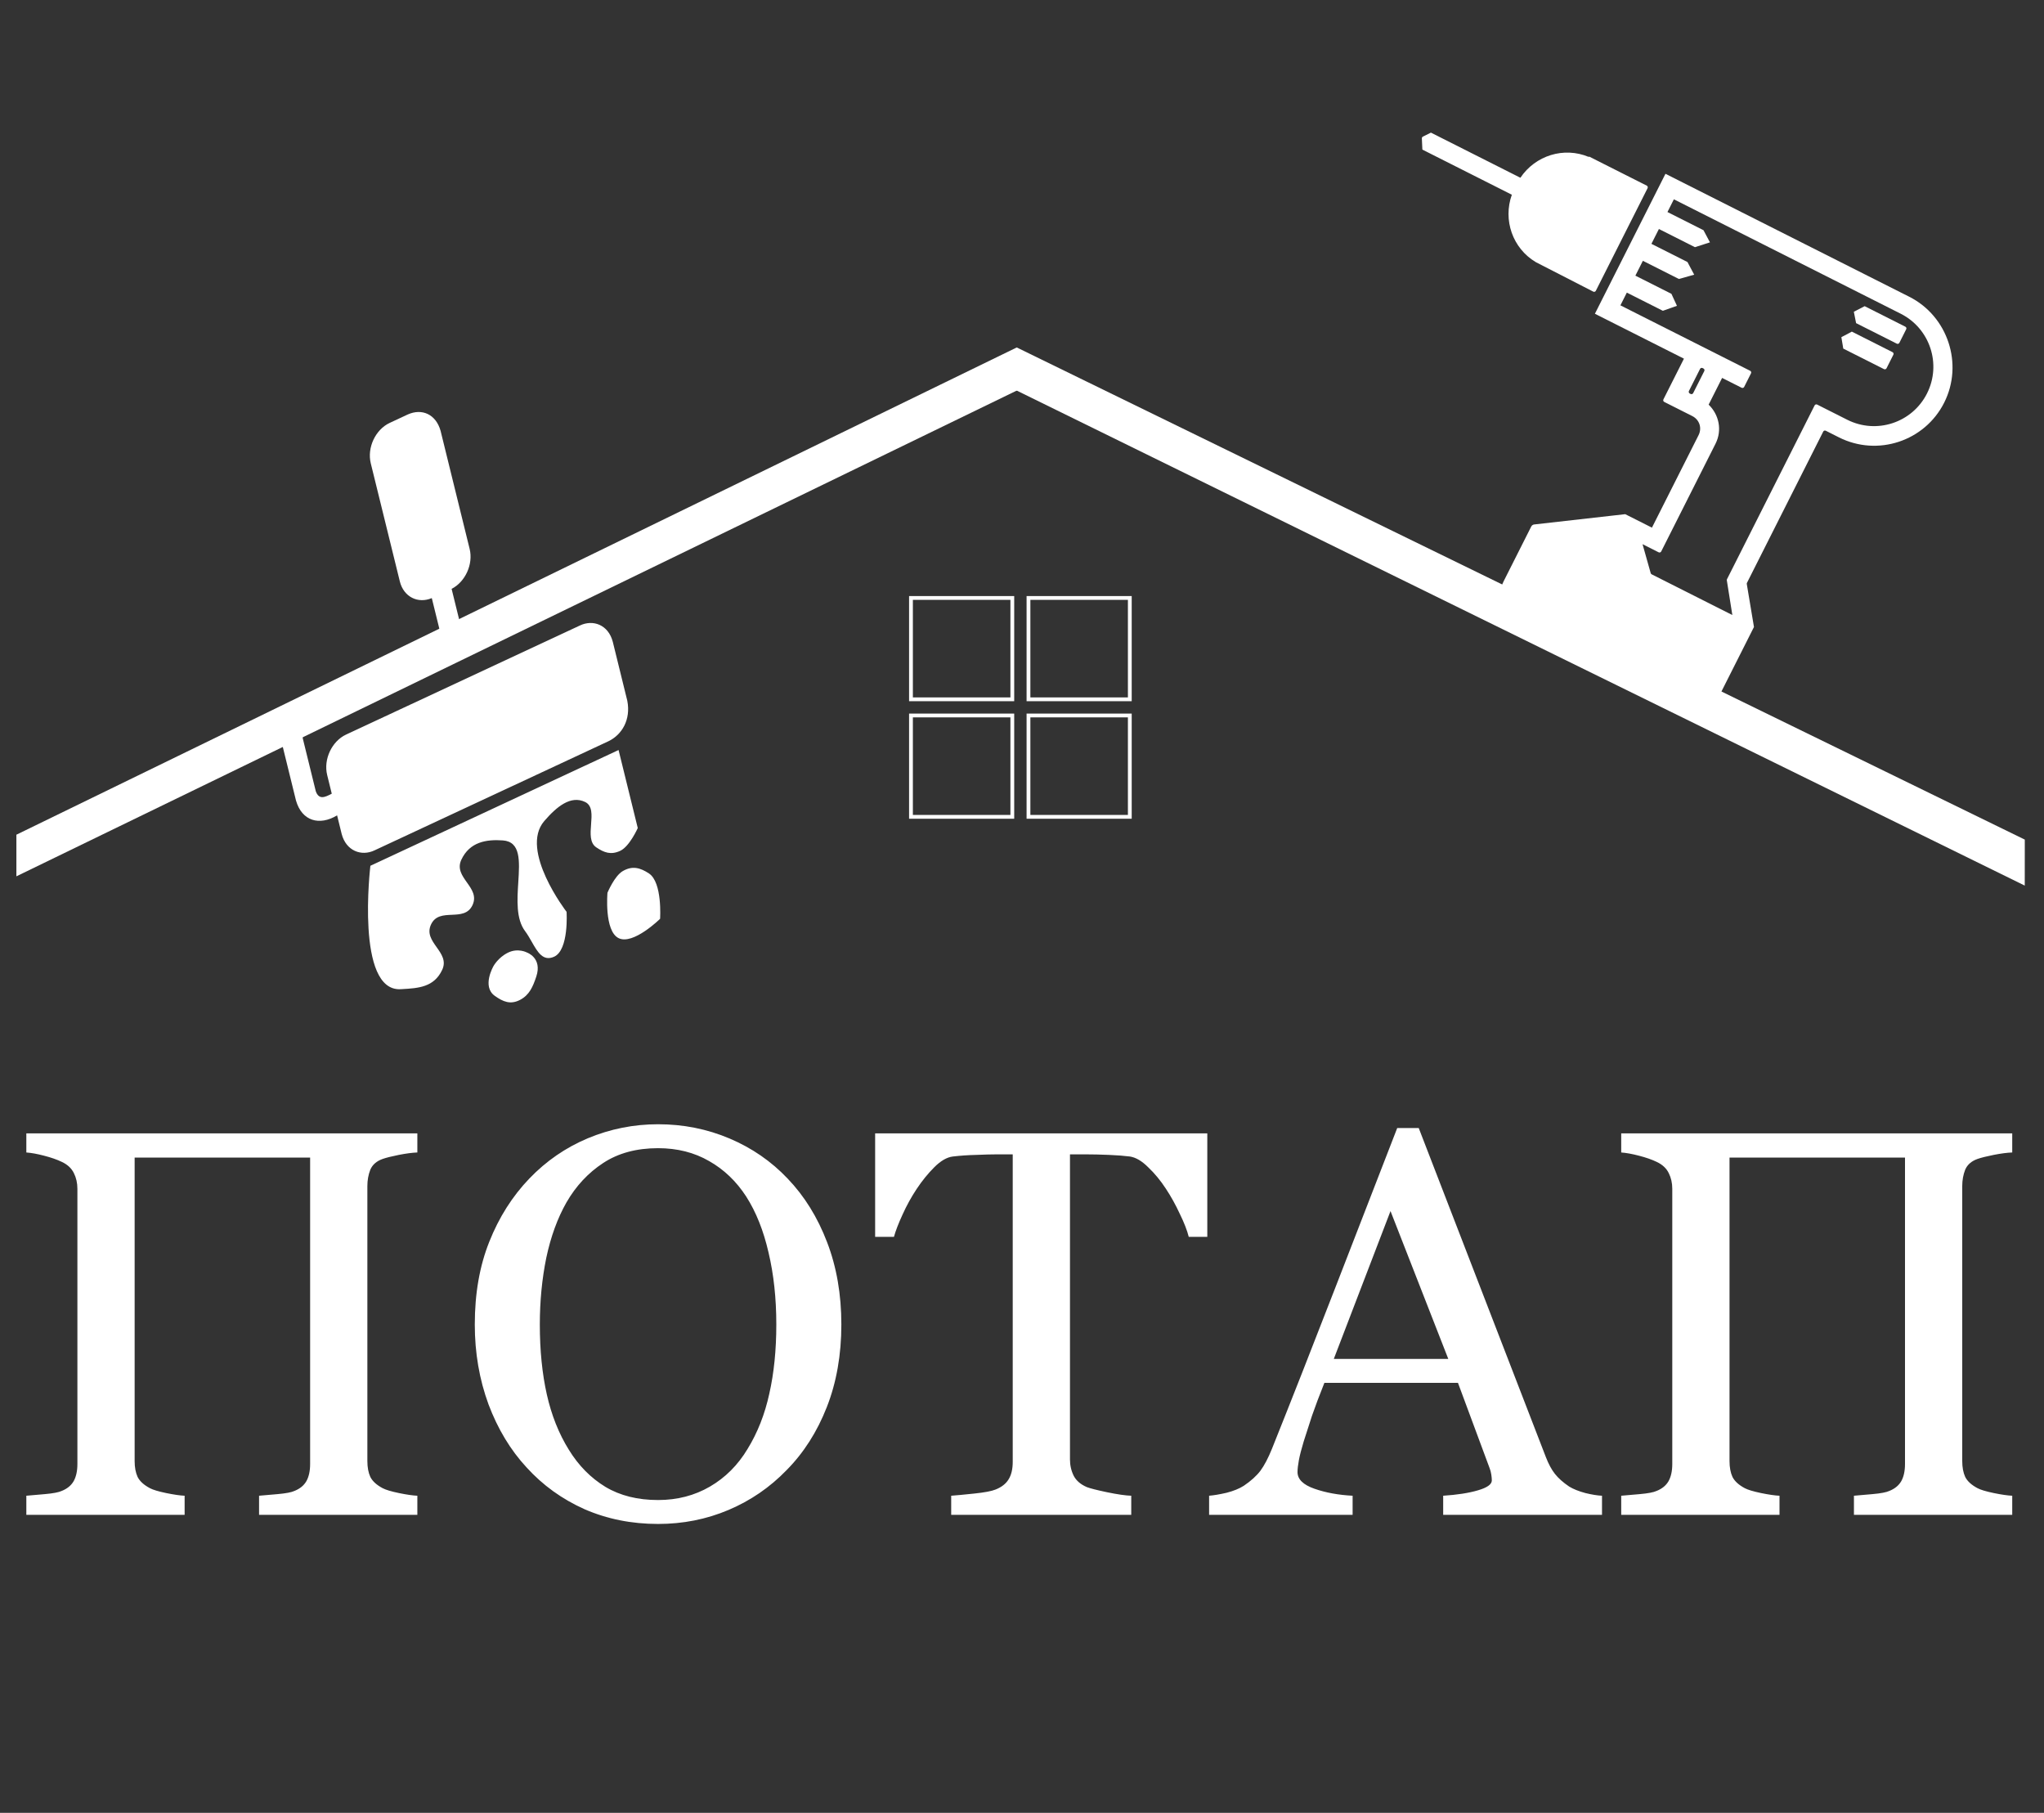 <?xml version="1.0" encoding="UTF-8"?> <svg xmlns="http://www.w3.org/2000/svg" width="1077" height="955" viewBox="0 0 1077 955" fill="none"><rect x="0" y="0" width="1077" height="955" fill="#333333" stroke="none"/> <path d="M219.907 798H136.504V787.946C138.77 787.757 142.026 787.474 146.274 787.097C150.617 786.719 153.59 786.153 155.195 785.397C158.027 784.265 160.104 782.565 161.426 780.3C162.747 777.94 163.408 774.919 163.408 771.237V609.812H70.942V769.68C70.942 772.984 71.462 775.769 72.5 778.034C73.633 780.3 75.804 782.282 79.014 783.981C80.618 784.831 83.451 785.681 87.51 786.53C91.663 787.38 94.92 787.852 97.28 787.946V798H13.877V787.946C16.143 787.757 19.399 787.474 23.648 787.097C27.99 786.719 30.963 786.153 32.568 785.397C35.4 784.265 37.477 782.565 38.799 780.3C40.12 777.94 40.781 774.919 40.781 771.237V626.237C40.781 623.216 40.168 620.479 38.94 618.024C37.713 615.476 35.589 613.493 32.568 612.077C30.02 610.85 26.904 609.764 23.223 608.82C19.635 607.876 16.52 607.31 13.877 607.121V597.067H219.907V607.121C217.264 607.215 214.007 607.64 210.137 608.396C206.361 609.151 203.529 609.859 201.641 610.52C198.431 611.652 196.26 613.54 195.127 616.184C194.089 618.827 193.569 621.706 193.569 624.821V769.68C193.569 772.984 194.089 775.769 195.127 778.034C196.26 780.3 198.431 782.282 201.641 783.981C203.245 784.831 206.077 785.681 210.137 786.53C214.29 787.38 217.547 787.852 219.907 787.946V798ZM414.995 620.856C423.868 630.108 430.807 641.294 435.81 654.416C440.813 667.443 443.315 681.887 443.315 697.746C443.315 713.7 440.766 728.19 435.668 741.218C430.571 754.245 423.491 765.337 414.428 774.494C405.649 783.557 395.454 790.542 383.842 795.451C372.231 800.36 359.864 802.814 346.743 802.814C332.771 802.814 319.838 800.218 307.944 795.026C296.144 789.74 285.996 782.424 277.499 773.078C269.003 763.921 262.301 752.829 257.392 739.802C252.578 726.68 250.17 712.661 250.17 697.746C250.17 681.415 252.719 666.877 257.817 654.133C262.914 641.294 269.947 630.202 278.915 620.856C287.789 611.605 298.079 604.525 309.785 599.616C321.585 594.707 333.904 592.253 346.743 592.253C360.053 592.253 372.608 594.755 384.409 599.758C396.209 604.761 406.404 611.794 414.995 620.856ZM393.896 763.308C399.182 754.717 403.006 744.994 405.366 734.138C407.82 723.282 409.047 711.151 409.047 697.746C409.047 683.964 407.678 671.314 404.941 659.797C402.298 648.28 398.38 638.462 393.188 630.344C387.996 622.32 381.482 616.089 373.647 611.652C365.812 607.121 356.843 604.855 346.743 604.855C335.414 604.855 325.786 607.451 317.856 612.644C309.926 617.836 303.46 624.774 298.456 633.459C293.736 641.766 290.196 651.49 287.836 662.629C285.571 673.768 284.438 685.474 284.438 697.746C284.438 711.34 285.665 723.612 288.12 734.562C290.574 745.513 294.444 755.236 299.731 763.732C304.829 772.04 311.248 778.553 318.989 783.273C326.73 787.899 335.981 790.212 346.743 790.212C356.843 790.212 365.953 787.852 374.072 783.132C382.19 778.412 388.798 771.804 393.896 763.308ZM636.137 651.584H626.366C625.516 648.186 623.959 644.174 621.693 639.548C619.522 634.828 617.068 630.391 614.33 626.237C611.498 621.895 608.383 618.119 604.984 614.909C601.68 611.605 598.471 609.717 595.355 609.245C592.429 608.868 588.747 608.584 584.31 608.396C579.874 608.207 575.767 608.112 571.991 608.112H563.778V768.83C563.778 771.945 564.439 774.825 565.761 777.468C567.082 780.017 569.395 781.999 572.699 783.415C574.398 784.076 577.938 784.973 583.319 786.105C588.794 787.238 593.042 787.852 596.063 787.946V798H501.19V787.946C503.833 787.757 507.846 787.38 513.226 786.813C518.702 786.247 522.478 785.539 524.555 784.689C527.67 783.462 529.935 781.716 531.351 779.45C532.862 777.09 533.617 773.975 533.617 770.104V608.112H525.404C522.478 608.112 518.843 608.207 514.501 608.396C510.158 608.49 506.005 608.773 502.04 609.245C498.925 609.623 495.668 611.511 492.269 614.909C488.965 618.213 485.897 621.989 483.065 626.237C480.233 630.485 477.732 635.017 475.56 639.831C473.389 644.551 471.879 648.469 471.029 651.584H461.117V597.067H636.137V651.584ZM844.11 798H760.423V787.946C767.786 787.474 773.875 786.53 778.69 785.114C783.598 783.698 786.053 781.952 786.053 779.875C786.053 779.025 785.959 777.987 785.77 776.76C785.581 775.533 785.298 774.447 784.92 773.503L768.211 728.474H697.835C695.192 735.082 693.021 740.84 691.321 745.749C689.717 750.658 688.253 755.189 686.932 759.343C685.705 763.402 684.855 766.706 684.383 769.255C683.911 771.804 683.675 773.881 683.675 775.485C683.675 779.261 686.649 782.188 692.596 784.265C698.543 786.341 705.246 787.569 712.703 787.946V798H637.088V787.946C639.543 787.757 642.611 787.238 646.292 786.389C649.974 785.445 652.995 784.217 655.355 782.707C659.131 780.158 662.057 777.515 664.134 774.777C666.211 771.945 668.24 768.075 670.223 763.166C680.324 737.961 691.463 709.641 703.641 678.205C715.819 646.77 726.675 618.78 736.209 594.235H747.537L814.515 767.556C815.931 771.237 817.536 774.211 819.329 776.477C821.123 778.742 823.625 780.961 826.834 783.132C829.005 784.453 831.837 785.586 835.33 786.53C838.823 787.38 841.75 787.852 844.11 787.946V798ZM763.113 715.871L732.669 637.99L702.791 715.871H763.113ZM1060.26 798H976.858V787.946C979.124 787.757 982.381 787.474 986.629 787.097C990.971 786.719 993.945 786.153 995.55 785.397C998.382 784.265 1000.46 782.565 1001.78 780.3C1003.1 777.94 1003.76 774.919 1003.76 771.237V609.812H911.297V769.68C911.297 772.984 911.816 775.769 912.854 778.034C913.987 780.3 916.158 782.282 919.368 783.981C920.973 784.831 923.805 785.681 927.864 786.53C932.018 787.38 935.275 787.852 937.635 787.946V798H854.231V787.946C856.497 787.757 859.754 787.474 864.002 787.097C868.344 786.719 871.318 786.153 872.923 785.397C875.755 784.265 877.832 782.565 879.153 780.3C880.475 777.94 881.136 774.919 881.136 771.237V626.237C881.136 623.216 880.522 620.479 879.295 618.024C878.068 615.476 875.944 613.493 872.923 612.077C870.374 610.85 867.259 609.764 863.577 608.82C859.99 607.876 856.874 607.31 854.231 607.121V597.067H1060.26V607.121C1057.62 607.215 1054.36 607.64 1050.49 608.396C1046.71 609.151 1043.88 609.859 1041.99 610.52C1038.79 611.652 1036.61 613.54 1035.48 616.184C1034.44 618.827 1033.92 621.706 1033.92 624.821V769.68C1033.92 772.984 1034.44 775.769 1035.48 778.034C1036.61 780.3 1038.79 782.282 1041.99 783.981C1043.6 784.831 1046.43 785.681 1050.49 786.53C1054.64 787.38 1057.9 787.852 1060.26 787.946V798Z" fill="white"></path> <path d="M8.636 439.722L535.732 183.042L542.249 202.593L8.636 461.642L8.636 439.722Z" fill="white"></path> <path d="M535.731 183.04L1066.88 442.3L1066.86 466.528L525.956 200.962L535.731 183.04Z" fill="white"></path> <rect x="480" y="315" width="53.394" height="53.394" stroke="white" stroke-width="2"></rect> <rect x="541.911" y="315" width="53.394" height="53.394" stroke="white" stroke-width="2"></rect> <rect x="541.911" y="376.911" width="53.394" height="53.394" stroke="white" stroke-width="2"></rect> <rect x="480" y="376.911" width="53.394" height="53.394" stroke="white" stroke-width="2"></rect> <g clip-path="url(#clip0_385_19)"> <path d="M1006.02 156.336L877.547 91.551L840.366 165.282L887.286 188.943L876.469 210.392C876.22 210.885 876.419 211.487 876.912 211.735L887.19 216.919L891.659 219.172C895.457 221.087 896.897 225.457 894.981 229.255L870.419 277.962L857.684 271.54L856.344 270.864L808.384 276.282C807.714 276.358 807.127 276.766 806.823 277.369L792.212 306.342C787.818 315.056 791.252 325.475 799.965 329.869L883.527 372.007C892.24 376.401 902.659 372.968 907.053 364.254L919.898 338.784L923.954 330.74L924.179 330.294L920.395 307.663C920.36 307.453 920.393 307.237 920.488 307.047L960.677 227.352C960.925 226.859 961.527 226.661 962.02 226.91L968.947 230.403C989.279 240.656 1014.15 232.46 1024.4 212.128C1034.66 191.796 1026.35 166.589 1006.02 156.336ZM890.355 207.305C889.862 207.056 889.664 206.455 889.913 205.962L895.772 194.342C896.021 193.849 896.622 193.651 897.116 193.9L897.564 194.126C898.057 194.374 898.255 194.976 898.007 195.469L892.147 207.089C891.898 207.582 891.297 207.78 890.804 207.531L890.355 207.305ZM897.893 359.635C895.978 363.433 891.608 364.873 887.81 362.958L804.472 320.932C800.674 319.017 799.234 314.647 801.149 310.849L813.525 286.307C813.677 286.007 813.97 285.802 814.304 285.764L853.622 281.262L861.464 308.954C861.54 309.224 861.726 309.449 861.976 309.575L910.961 334.277L898.116 359.748L897.893 359.635ZM973.343 221.13L957.479 213.13C956.986 212.881 956.384 213.079 956.136 213.572L909.974 305.113C909.879 305.301 909.846 305.513 909.879 305.72L912.786 323.988L870.281 302.554C870.031 302.427 869.845 302.202 869.769 301.932L865.466 286.674L873.286 290.617L873.957 290.955C874.45 291.204 875.051 291.006 875.3 290.513L903.918 233.762C907.524 226.612 905.761 218.437 900.296 213.159L907.394 199.083L917.672 204.266C918.166 204.515 918.767 204.316 919.016 203.823L922.622 196.672C922.87 196.179 922.672 195.578 922.179 195.329L911.901 190.146L907.432 187.892L853.81 160.852L857.19 154.149L876.181 163.726L883.596 161.102L880.688 154.789L861.697 145.212L865.64 137.392L884.631 146.969L892.681 144.705L889.138 138.032L870.147 128.455L874.09 120.635L893.082 130.212L900.984 127.671L897.588 121.275L878.597 111.698L881.977 104.995L1001.51 165.273C1016.93 173.047 1023.13 191.869 1015.35 207.285C1007.58 222.701 988.759 228.904 973.343 221.13Z" fill="white"></path> <path d="M809.237 138.095L839.508 153.632C840.002 153.885 840.608 153.688 840.858 153.192L868.121 99.128C868.37 98.635 868.172 98.034 867.678 97.785L837.292 82.461L837.179 82.685C823.993 77.156 808.981 81.917 801.108 93.64L753.965 69.867L749.745 71.963C749.39 72.139 749.173 72.508 749.191 72.904L749.458 78.804L796.601 102.577C791.856 115.878 796.952 130.779 809.237 138.095ZM841.272 96.798C841.52 96.305 842.122 96.107 842.615 96.356L854.235 102.215C854.728 102.464 854.926 103.065 854.677 103.558L836.424 139.755C836.175 140.248 835.574 140.446 835.081 140.198L823.461 134.338C822.968 134.089 822.77 133.488 823.018 132.995L841.272 96.798ZM808.131 101.386C812.751 92.225 823.395 88.345 832.672 91.622L813.631 129.381C805.481 123.87 802.385 112.781 806.892 103.843L808.131 101.386Z" fill="white"></path> <path d="M1003.95 172.108L982.5 161.291L976.798 164.235L977.993 170.229L999.443 181.045C999.936 181.294 1000.54 181.096 1000.79 180.603L1004.39 173.451C1004.64 172.958 1004.44 172.357 1003.95 172.108Z" fill="white"></path> <path d="M997.189 185.514L975.74 174.697L970.227 177.623L971.233 183.634L992.683 194.451C993.176 194.699 993.777 194.501 994.026 194.008L997.632 186.857C997.881 186.364 997.682 185.762 997.189 185.514Z" fill="white"></path> <rect x="811.701" y="280.853" width="116.471" height="44.99" transform="rotate(26.971 811.701 280.853)" fill="white"></rect> <rect x="857.338" y="277.537" width="45.413" height="44.99" transform="rotate(82.81 857.338 277.537)" fill="white"></rect> <path d="M824.423 84.435L859.267 102.179L837.771 144.392L802.927 126.648L802.927 99.95L824.423 84.435Z" fill="white"></path> </g> <path fill-rule="evenodd" clip-rule="evenodd" d="M325.96 494.213C333.617 498.001 347.805 484.025 347.805 484.025C347.805 484.025 349.104 464.821 341.922 460.118C337.44 457.183 333.298 455.878 328.132 458.894C323.739 461.459 320.076 470.306 320.076 470.306C320.076 470.306 318.302 490.424 325.96 494.213ZM274.1 526.692C278.85 524.179 280.728 520.017 282.577 514.444C285.848 504.585 277.64 501.773 277.64 501.773C277.64 501.773 272.964 499.238 267.647 501.862C262.488 504.406 260.056 508.876 260.056 508.876C260.056 508.876 253.71 519.655 260.731 524.632C265.035 527.683 268.948 529.417 274.1 526.692ZM326.798 448.216C321.877 450.501 318.311 449.156 314.198 446.396C310.686 444.039 311.07 439.109 311.447 434.267C311.835 429.276 312.217 424.378 308.314 422.489C300.733 418.817 293.314 424.945 286.77 432.536C273.499 447.931 298.533 480.352 298.533 480.352C298.533 480.352 299.862 500.5 291.925 504.017C286.122 506.588 283.251 501.537 280.16 496.097C279.075 494.188 277.963 492.232 276.688 490.54C271.855 484.13 272.497 474.056 273.086 464.801C273.806 453.489 274.448 443.402 264.925 442.724C256.267 442.108 247.489 443.497 243.081 452.911C240.877 457.619 243.45 461.242 246.023 464.865C248.596 468.488 251.168 472.111 248.965 476.818C246.761 481.527 242.401 481.72 238.041 481.913C233.68 482.106 229.32 482.3 227.116 487.008C224.912 491.715 227.484 495.339 230.056 498.962C232.629 502.585 235.201 506.209 232.996 510.916C228.698 520.096 220.379 520.574 211.81 521.066C211.59 521.079 211.371 521.091 211.151 521.104C187.222 522.495 195.158 456.094 195.158 456.094L325.929 395.107L336.044 436.208C336.044 436.208 331.734 445.925 326.798 448.216ZM159.867 371.037L228.65 338.959C230.808 337.856 232.39 335.34 231.762 332.314L227.519 315.076C220.145 318.202 212.663 314.365 210.679 306.306L195.366 244.084C193.339 235.846 197.813 226.289 205.34 222.779L214.816 218.36C222.421 214.938 229.704 218.296 232.143 226.933L247.456 289.155C249.439 297.214 245.189 306.522 237.956 310.209L242.198 327.445C244.48 337.022 239.291 346.752 231.461 350.379L162.679 382.457C160.332 383.552 158.936 386.534 159.567 389.103L166.394 416.843C168.051 421.451 171.195 420.033 174.811 418.112L172.388 408.268C170.361 400.031 174.836 390.473 182.363 386.962L305.553 329.51C312.441 326.22 320.513 329.067 322.88 338.083L330.537 369.194C332.455 379.064 327.771 387.049 320.563 390.499L197.372 447.951C190.48 451.266 182.38 448.281 180.044 439.378L177.622 429.534C168.336 435.111 159.105 432.625 155.958 421.711L149.13 393.971C146.948 385.103 151.765 374.815 159.867 371.037Z" fill="white"></path> <defs> <clipPath id="clip0_385_19"> <rect width="320.291" height="320.291" fill="white" transform="translate(777.702 0.567) rotate(26.761)"></rect> </clipPath> </defs> </svg> 